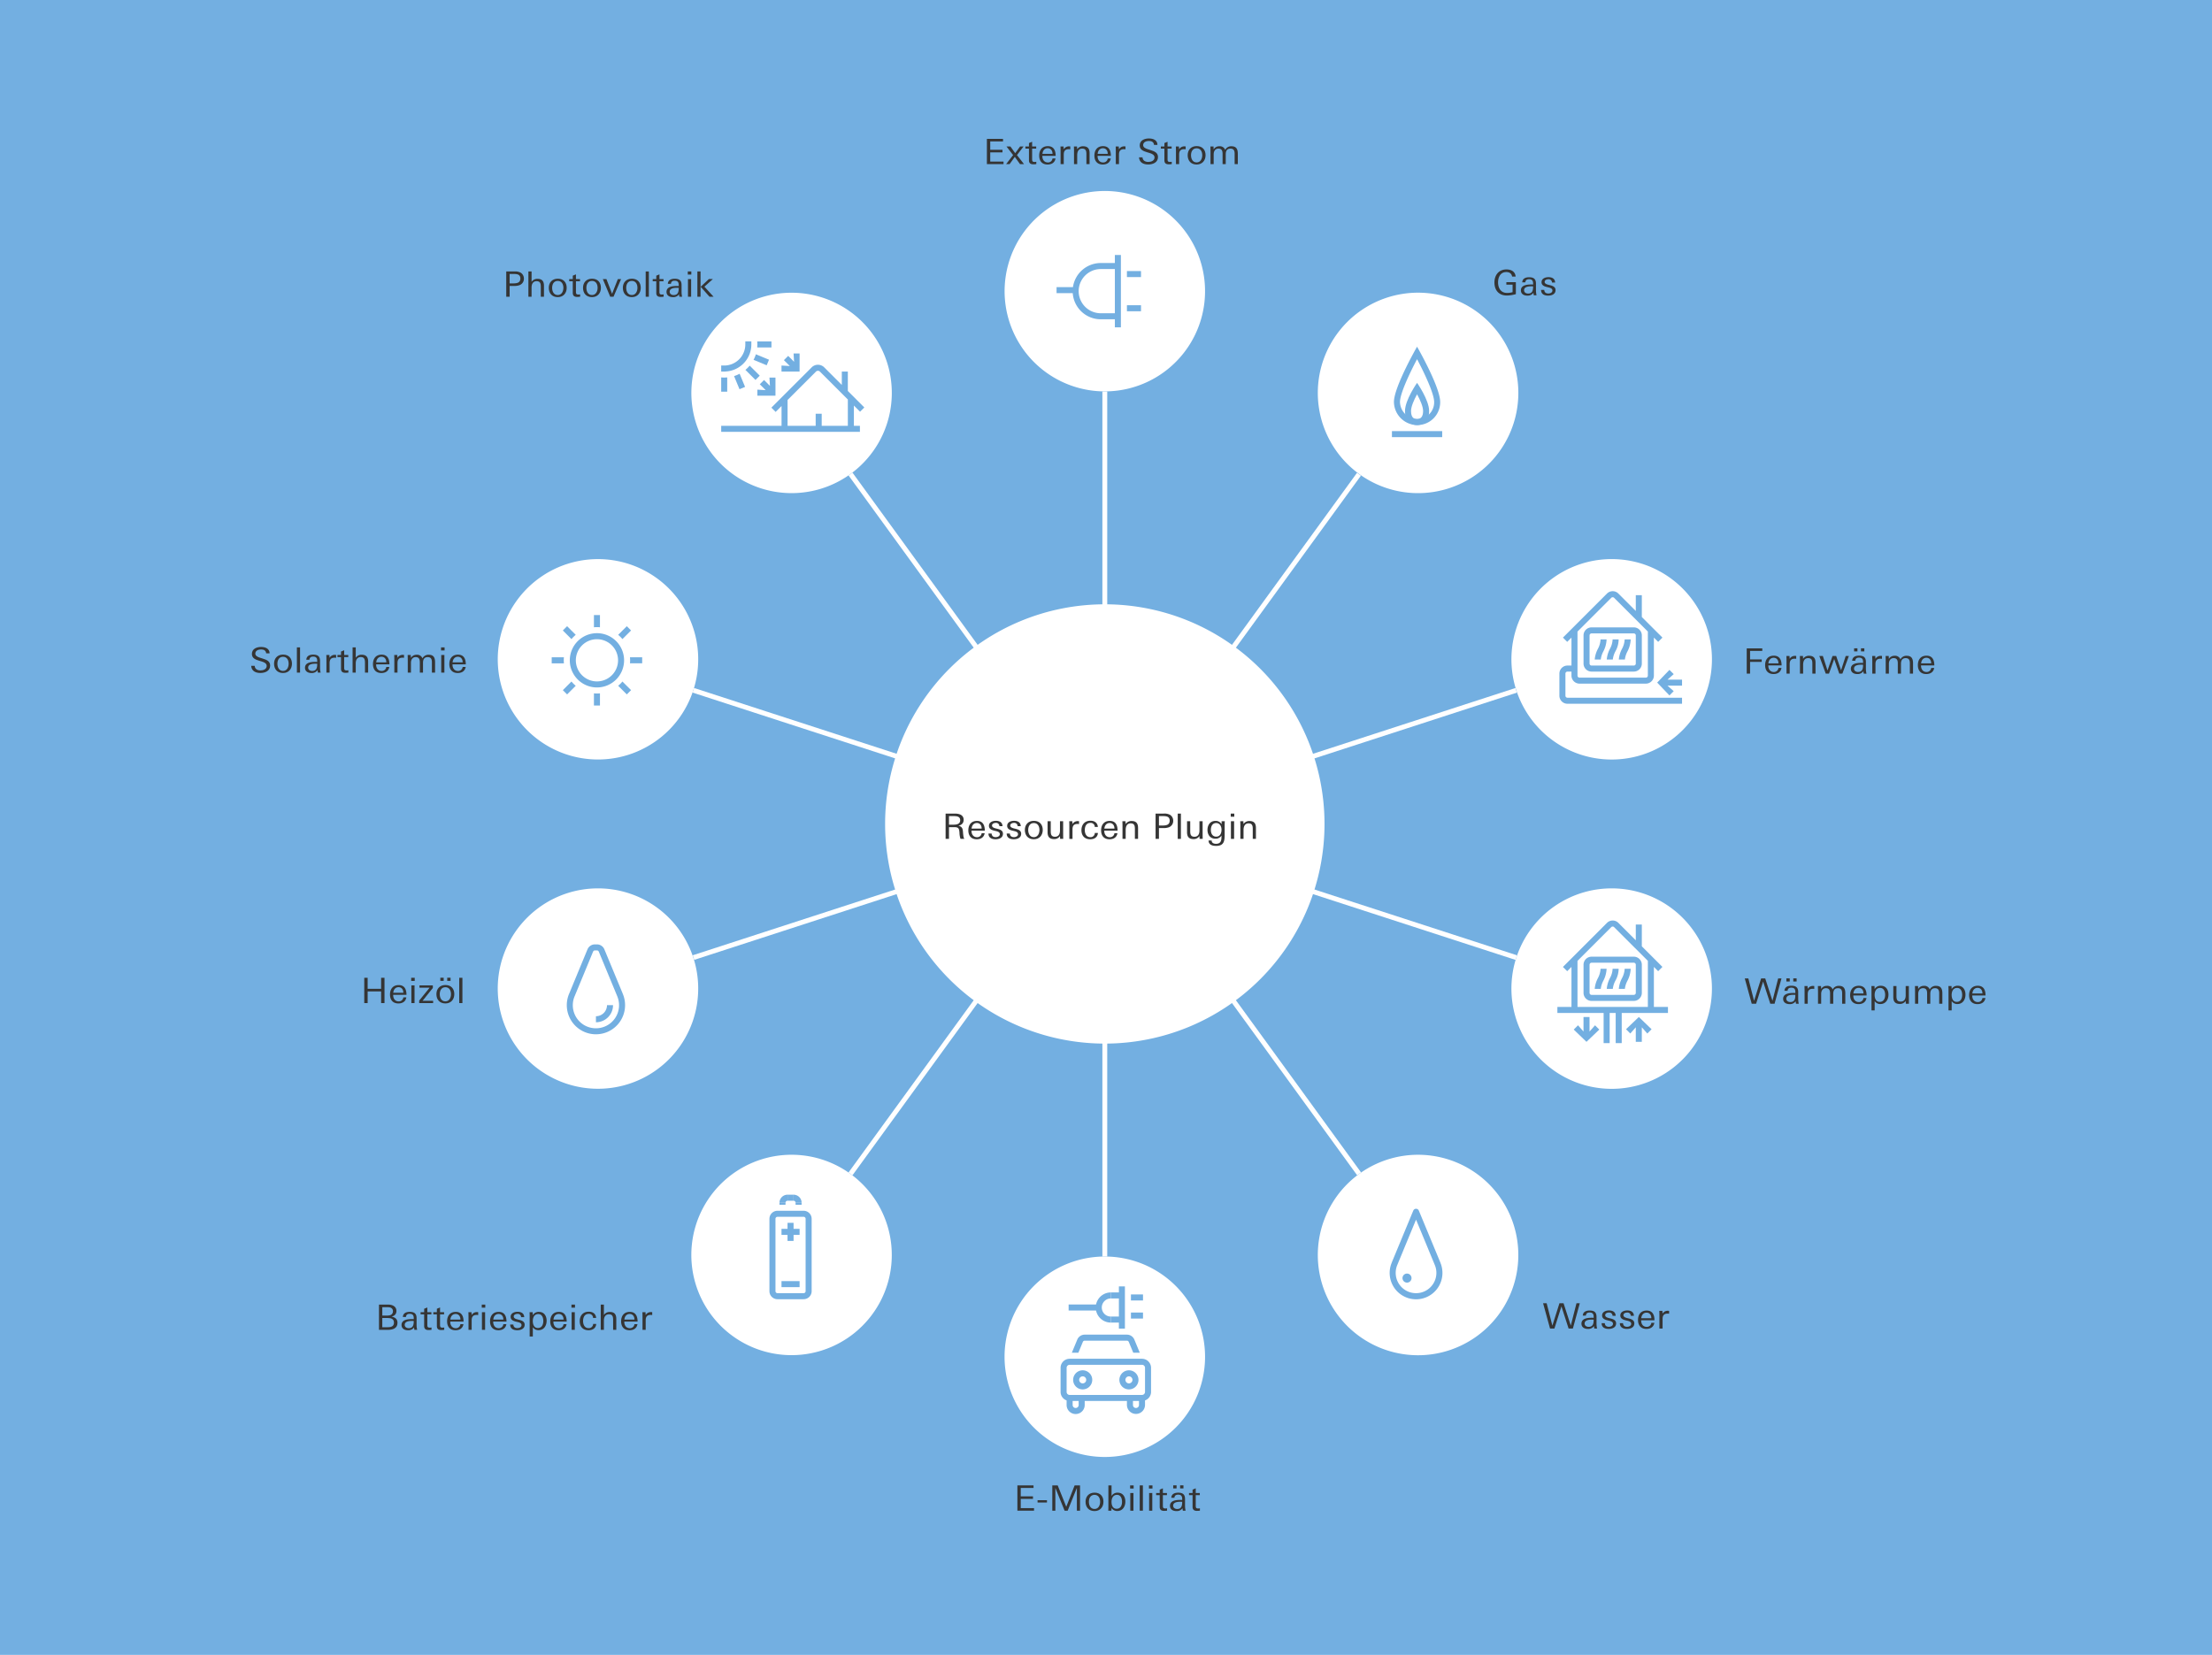 <?xml version="1.0" encoding="utf-8"?>
<!DOCTYPE svg PUBLIC "-//W3C//DTD SVG 1.1//EN" "http://www.w3.org/Graphics/SVG/1.1/DTD/svg11.dtd">
<svg id="Ebene_1" data-name="Ebene 1" xmlns="http://www.w3.org/2000/svg" xmlns:xlink="http://www.w3.org/1999/xlink" width="1518" height="1136" viewBox="0 0 1518 1136"><defs><style>.cls-1,.cls-5{fill:none;}.cls-2{fill:#73afe1;}.cls-3{clip-path:url(#clip-path);}.cls-4{fill:#fff;}.cls-5{stroke:#fff;stroke-width:3.324px;}.cls-6{clip-path:url(#clip-path-3);}.cls-7{clip-path:url(#clip-path-5);}.cls-8{clip-path:url(#clip-path-6);}.cls-9{clip-path:url(#clip-path-7);}.cls-10{clip-path:url(#clip-path-9);}.cls-11{clip-path:url(#clip-path-11);}.cls-12{clip-path:url(#clip-path-12);}.cls-13{clip-path:url(#clip-path-14);}.cls-14{clip-path:url(#clip-path-15);}.cls-15{clip-path:url(#clip-path-16);}.cls-16{fill:#353535;}</style><clipPath id="clip-path"><rect class="cls-1" width="1518" height="1136"/></clipPath><clipPath id="clip-path-3"><rect class="cls-1" x="1050.834" y="383.751" width="110.372" height="110.372"/></clipPath><clipPath id="clip-path-5"><rect class="cls-1" x="1050.833" y="609.808" width="110.372" height="110.372"/></clipPath><clipPath id="clip-path-6"><rect class="cls-1" x="917.971" y="806.301" width="110.373" height="110.372"/></clipPath><clipPath id="clip-path-7"><rect class="cls-1" x="702.997" y="876.149" width="110.372" height="110.372"/></clipPath><clipPath id="clip-path-9"><rect class="cls-1" x="488.021" y="806.298" width="110.373" height="110.373"/></clipPath><clipPath id="clip-path-11"><rect class="cls-1" x="355.161" y="623.431" width="110.372" height="110.372"/></clipPath><clipPath id="clip-path-12"><rect class="cls-1" x="917.973" y="214.526" width="110.372" height="110.372"/></clipPath><clipPath id="clip-path-14"><rect class="cls-1" x="355.163" y="397.394" width="110.372" height="110.373"/></clipPath><clipPath id="clip-path-15"><rect class="cls-1" x="488.024" y="210.904" width="110.372" height="110.372"/></clipPath><clipPath id="clip-path-16"><rect class="cls-1" x="702.997" y="144.677" width="110.372" height="110.372"/></clipPath></defs><title>Zeichenfläche 1</title><rect class="cls-2" width="1518" height="1136"/><g class="cls-3"><path class="cls-4" d="M917.487,901.913a68.8,68.8,0,1,1,96.125,15.225,68.762,68.762,0,0,1-96.125-15.225"/><path class="cls-4" d="M515.232,332.544a68.78,68.78,0,1,1,90.836-34.855,68.773,68.773,0,0,1-90.836,34.855"/><path class="cls-4" d="M1028.81,310.166a68.8,68.8,0,1,1-15.225-96.125,68.763,68.763,0,0,1,15.225,96.125"/><path class="cls-4" d="M611.612,868.677a68.78,68.78,0,1,1-61.219-75.62,68.773,68.773,0,0,1,61.219,75.62"/><path class="cls-4" d="M689.382,931.319a68.8,68.8,0,1,1,68.818,68.818,68.763,68.763,0,0,1-68.818-68.818"/><path class="cls-4" d="M698.618,234.251a68.78,68.78,0,1,1,93.975,25.194,68.773,68.773,0,0,1-93.975-25.194"/></g><line class="cls-5" x1="583.654" y1="325.379" x2="932.689" y2="805.784"/><line class="cls-5" x1="475.787" y1="473.842" x2="1040.575" y2="657.353"/><line class="cls-5" x1="475.891" y1="657.321" x2="1040.481" y2="473.875"/><line class="cls-5" x1="758.184" y1="268.737" x2="758.184" y2="862.533"/><g class="cls-3"><path class="cls-4" d="M1127.265,518.02a68.8,68.8,0,1,1,44.184-86.716,68.763,68.763,0,0,1-44.184,86.716"/></g><polygon class="cls-2" points="1145.669 477.372 1148.595 474.446 1144.317 470.664 1154.308 470.664 1154.308 466.531 1144.327 466.531 1148.601 462.757 1145.669 459.831 1137.25 468.566 1145.669 477.372"/><g class="cls-6"><path class="cls-2" d="M1126.715,423.543V408.584h-4.139V419.4l-11.964-11.964a5.518,5.518,0,0,0-7.8,0l-30.242,30.243,2.926,2.927,2.935-2.936v26.1a5.509,5.509,0,0,0,5.346,5.5v.018h45.874v-.018a5.509,5.509,0,0,0,5.346-5.5v-26.1l2.934,2.936,2.927-2.927Zm4.139,40.227a1.379,1.379,0,0,1-1.38,1.38h-45.528a1.379,1.379,0,0,1-1.38-1.38V433.535l23.168-23.167a1.377,1.377,0,0,1,1.951,0l23.169,23.167Z"/><path class="cls-2" d="M1075.667,478.947a1.379,1.379,0,0,1-1.38-1.38V462.391a1.379,1.379,0,0,1,1.38-1.38h5.519v-4.139h-5.519a5.519,5.519,0,0,0-5.519,5.519v15.176a5.519,5.519,0,0,0,5.519,5.519h78.64v-4.139Z"/><path class="cls-2" d="M1121.2,430.658h-28.973a5.518,5.518,0,0,0-5.518,5.519v19.315a5.518,5.518,0,0,0,5.518,5.519H1121.2a5.519,5.519,0,0,0,5.519-5.519V436.177a5.519,5.519,0,0,0-5.519-5.519m0,26.214h-28.973a1.379,1.379,0,0,1-1.38-1.38V436.177a1.379,1.379,0,0,1,1.38-1.38H1121.2a1.379,1.379,0,0,1,1.38,1.38v19.315a1.379,1.379,0,0,1-1.38,1.38"/><path class="cls-2" d="M1098.539,452.733a15.552,15.552,0,0,1,1.744-5.521,19.322,19.322,0,0,0,2.245-8.276h-4.134a15.21,15.21,0,0,1-1.842,6.486,19.434,19.434,0,0,0-2.171,7.311Z"/><path class="cls-2" d="M1115.079,452.733a15.611,15.611,0,0,1,1.747-5.52,19.3,19.3,0,0,0,2.248-8.277h-4.136a15.111,15.111,0,0,1-1.842,6.485,19.42,19.42,0,0,0-2.173,7.312Z"/><path class="cls-2" d="M1106.8,452.733a15.545,15.545,0,0,1,1.751-5.56,16.976,16.976,0,0,0,2.257-8.237h-4.146a14.438,14.438,0,0,1-1.843,6.452,19.638,19.638,0,0,0-2.172,7.345Z"/></g><g class="cls-3"><path class="cls-4" d="M1084.743,744.047a68.8,68.8,0,1,1,86.716-44.184,68.762,68.762,0,0,1-86.716,44.184"/></g><polygon class="cls-2" points="1115.867 706.523 1118.792 709.45 1122.574 705.172 1122.574 715.163 1126.708 715.163 1126.708 705.182 1130.482 709.456 1133.407 706.523 1124.672 698.105 1115.867 706.523"/><polygon class="cls-2" points="1097.532 706.744 1094.606 703.818 1090.824 708.096 1090.824 698.105 1086.691 698.105 1086.691 708.086 1082.917 703.812 1079.988 706.744 1088.724 715.163 1097.532 706.744"/><polygon class="cls-2" points="1144.649 691.207 1068.768 691.207 1068.768 695.346 1100.5 695.346 1100.5 716.041 1104.639 716.041 1104.639 695.346 1108.778 695.346 1108.778 716.041 1112.917 716.041 1112.917 695.346 1144.649 695.346 1144.649 691.207"/><g class="cls-7"><path class="cls-2" d="M1134.992,692.587V663.731l2.935,2.936,2.926-2.926-14.139-14.14v-14.96h-4.139v10.821L1110.611,633.5a5.518,5.518,0,0,0-7.8,0l-30.242,30.243,2.927,2.926,2.934-2.936v28.856h4.139V659.592l23.169-23.167a1.379,1.379,0,0,1,1.951,0l23.168,23.167v32.995"/><path class="cls-2" d="M1121.2,656.715h-28.973a5.518,5.518,0,0,0-5.518,5.519v19.315a5.518,5.518,0,0,0,5.518,5.519H1121.2a5.519,5.519,0,0,0,5.519-5.519V662.234a5.519,5.519,0,0,0-5.519-5.519m0,26.214h-28.973a1.379,1.379,0,0,1-1.38-1.38V662.234a1.379,1.379,0,0,1,1.38-1.38H1121.2a1.379,1.379,0,0,1,1.38,1.38v19.315a1.379,1.379,0,0,1-1.38,1.38"/><path class="cls-2" d="M1098.539,678.79a15.552,15.552,0,0,1,1.744-5.521,19.336,19.336,0,0,0,2.246-8.276h-4.135a15.21,15.21,0,0,1-1.842,6.486,19.434,19.434,0,0,0-2.171,7.311Z"/><path class="cls-2" d="M1115.078,678.79a15.611,15.611,0,0,1,1.747-5.52,19.3,19.3,0,0,0,2.248-8.277h-4.136a15.111,15.111,0,0,1-1.842,6.485,19.42,19.42,0,0,0-2.173,7.312Z"/><path class="cls-2" d="M1106.8,678.79a15.544,15.544,0,0,1,1.751-5.56,16.977,16.977,0,0,0,2.257-8.237h-4.146a14.438,14.438,0,0,1-1.843,6.452,19.638,19.638,0,0,0-2.172,7.345Z"/></g><g class="cls-8"><path class="cls-2" d="M965.57,874.242a3.1,3.1,0,1,0,3.1,3.11,3.109,3.109,0,0,0-3.1-3.11"/><path class="cls-2" d="M988.534,866.925l.026-.014L973.718,831.1l-.015,0a2.046,2.046,0,0,0-3.85,0l-.015,0-14.794,35.7.025.011a17.909,17.909,0,0,0-1.4,6.915,18.108,18.108,0,1,0,34.864-6.8m-16.756,20.768a13.938,13.938,0,0,1-13.021-18.99h0l.046-.115c.068-.167.131-.337.2-.5l4.294-10.361a.159.159,0,0,1-.025.017l8.5-20.523,8.5,20.523a.159.159,0,0,1-.025-.017l4.3,10.381c.065.145.126.3.185.45l.017.045a13.939,13.939,0,0,1-12.983,19.089"/></g><g class="cls-9"><path class="cls-2" d="M743.007,940.649a6.553,6.553,0,1,0,6.553,6.555,6.552,6.552,0,0,0-6.553-6.555m0,8.968a2.414,2.414,0,1,1,2.414-2.413,2.416,2.416,0,0,1-2.414,2.413"/><path class="cls-2" d="M774.734,940.649a6.553,6.553,0,1,0,6.559,6.555,6.549,6.549,0,0,0-6.559-6.555m0,8.968a2.415,2.415,0,1,1,2.42-2.413,2.413,2.413,0,0,1-2.42,2.413"/><path class="cls-2" d="M783.91,932.737l-.005-.023H733.843l-.01.023a6.2,6.2,0,0,0-6,6.186v16.561h0a6.205,6.205,0,0,0,4.137,5.823v3.14a6.208,6.208,0,0,0,12.417,0v-2.76H773.36v2.76a6.209,6.209,0,0,0,12.417,0V961.3a6.189,6.189,0,0,0,4.139-5.823V938.923h0a6.2,6.2,0,0,0-6-6.186M740.248,963.72v.727a2.069,2.069,0,0,1-4.139,0v-2.76h4.139Zm41.39.727a2.069,2.069,0,0,1-4.139,0v-2.76h4.139v2.76Zm4.139-9.658v.69h-.005a2.074,2.074,0,0,1-2.076,2.067v0H734.04v0a2.073,2.073,0,0,1-2.067-2.075h0V938.923h.006a2.073,2.073,0,0,1,2.075-2.067v0h49.657v.006a2.072,2.072,0,0,1,2.066,2.075h0v15.855Z"/><path class="cls-2" d="M743.112,921.148a1.389,1.389,0,0,1,1.275-.85H773.36a1.383,1.383,0,0,1,1.273.853h0l3.076,7.425h4.477l-3.732-9.015,0,0a5.514,5.514,0,0,0-5.093-3.4H744.387a5.521,5.521,0,0,0-5.1,3.4v0l-3.734,9.015h4.481Z"/></g><rect class="cls-2" x="776.119" y="888.565" width="8.278" height="4.139"/><rect class="cls-2" x="733.35" y="895.464" width="22.074" height="4.139"/><rect class="cls-2" x="762.323" y="887.186" width="8.278" height="4.139"/><rect class="cls-2" x="767.841" y="883.047" width="4.139" height="28.973"/><rect class="cls-2" x="776.119" y="900.982" width="8.278" height="4.139"/><rect class="cls-2" x="762.323" y="903.742" width="8.278" height="4.139"/><g class="cls-9"><path class="cls-2" d="M762.323,887.186h0a10.348,10.348,0,0,0,0,20.7v-4.139a6.208,6.208,0,0,1,0-12.417"/></g><rect class="cls-2" x="540.449" y="820.095" width="4.139" height="4.139"/><rect class="cls-2" x="534.93" y="825.613" width="4.139" height="1.38"/><rect class="cls-2" x="545.967" y="825.613" width="4.139" height="1.38"/><rect class="cls-2" x="536.31" y="879.42" width="12.417" height="4.139"/><g class="cls-10"><path class="cls-2" d="M551.486,831.132H533.551a5.519,5.519,0,0,0-5.519,5.518v49.668a5.519,5.519,0,0,0,5.519,5.519h17.935A5.519,5.519,0,0,0,557,886.318V836.65a5.519,5.519,0,0,0-5.519-5.518m1.38,55.186a1.379,1.379,0,0,1-1.38,1.38H533.551a1.379,1.379,0,0,1-1.38-1.38V836.65a1.378,1.378,0,0,1,1.38-1.379h17.935a1.378,1.378,0,0,1,1.38,1.379Z"/><rect class="cls-2" x="536.31" y="843.549" width="12.417" height="4.139"/><rect class="cls-2" x="540.449" y="839.41" width="4.139" height="12.417"/><path class="cls-2" d="M539.069,825.613a1.379,1.379,0,0,1,1.38-1.38v-4.139a5.519,5.519,0,0,0-5.519,5.519Z"/><path class="cls-2" d="M544.588,824.234a1.379,1.379,0,0,1,1.38,1.38h4.139a5.519,5.519,0,0,0-5.519-5.519Z"/></g><g class="cls-3"><path class="cls-4" d="M461.46,724.641a68.78,68.78,0,1,1-5.079-97.161,68.773,68.773,0,0,1,5.079,97.161"/></g><g class="cls-11"><path class="cls-2" d="M427.754,683.122l-.56-1.44-12.442-30.014h0a5.519,5.519,0,0,0-5.094-3.4h-1.38a5.521,5.521,0,0,0-5.1,3.4h0l-5.306,12.808-7.093,17.188a20,20,0,1,0,36.971,1.458m-18.787,22.744a15.841,15.841,0,0,1-14.5-22.283L407,653.254a1.392,1.392,0,0,1,1.275-.85h1.38a1.382,1.382,0,0,1,1.271.85L423.7,684.118l-.011,0a15.84,15.84,0,0,1-14.724,21.745"/><path class="cls-2" d="M416.555,690a7.6,7.6,0,0,1-7.588,7.588v4.139A11.728,11.728,0,0,0,420.694,690Z"/></g><rect class="cls-2" x="955.223" y="295.936" width="34.491" height="4.139"/><g class="cls-12"><path class="cls-2" d="M972.469,246.557c5.508,10.391,11.727,23.89,11.727,29.364a11.477,11.477,0,0,1-11.472,11.727,12.016,12.016,0,0,1-11.982-11.727c0-5.474,6.219-18.973,11.727-29.364m0-8.577S956.6,265.573,956.6,275.921a16.085,16.085,0,0,0,16.121,15.866,15.65,15.65,0,0,0,15.611-15.866c0-10.348-15.866-37.941-15.866-37.941"/><path class="cls-2" d="M972.472,270.66c2.171,3.943,4.136,8.486,4.136,11.469,0,3.662-1.394,5.519-4.139,5.519-1.777,0-4.139-.573-4.139-5.519,0-2.972,1.967-7.52,4.142-11.469m0-7.846s-8.278,11.727-8.278,19.315,4.569,9.658,8.278,9.658c3.508,0,8.278-2.07,8.278-9.658s-8.278-19.315-8.278-19.315"/></g><g class="cls-3"><path class="cls-4" d="M424.646,519.857a68.78,68.78,0,1,1,53-81.59,68.773,68.773,0,0,1-53,81.59"/></g><g class="cls-13"><path class="cls-2" d="M409.659,438.782a14.486,14.486,0,1,1-14.486,14.486,14.5,14.5,0,0,1,14.486-14.486m0-4.139a18.626,18.626,0,1,0,18.625,18.625,18.625,18.625,0,0,0-18.625-18.625"/><path class="cls-2" d="M395.1,435.778l-5.923-5.923-2.928,2.926,5.923,5.925a22.947,22.947,0,0,1,2.928-2.928"/><path class="cls-2" d="M409.66,430.5a13.792,13.792,0,0,1,2.069.105v-8.382h-4.138v8.382a13.792,13.792,0,0,1,2.069-.105"/><path class="cls-2" d="M427.149,438.705l5.923-5.923-2.926-2.928-5.923,5.923a23.062,23.062,0,0,1,2.926,2.928"/><path class="cls-2" d="M386.895,453.27a13.8,13.8,0,0,1,.1-2.069h-8.383v4.139H387a13.8,13.8,0,0,1-.1-2.07"/><path class="cls-2" d="M432.319,451.2a20.451,20.451,0,0,1,0,4.139H440.7V451.2Z"/><path class="cls-2" d="M424.223,470.759l5.923,5.923,2.927-2.926-5.924-5.925a23.058,23.058,0,0,1-2.926,2.928"/><path class="cls-2" d="M409.66,476.033a13.8,13.8,0,0,1-2.069-.1v8.384h4.138v-8.384a13.8,13.8,0,0,1-2.069.1"/><path class="cls-2" d="M392.169,467.832l-5.923,5.924,2.926,2.926,5.923-5.922a23.056,23.056,0,0,1-2.926-2.928"/></g><polygon class="cls-2" points="532.173 259.191 528.034 259.191 528.384 264.899 524.337 260.854 521.41 263.783 525.453 267.817 519.756 267.469 519.756 271.608 532.173 271.608 532.173 259.191"/><polygon class="cls-2" points="548.729 242.635 544.59 242.635 544.94 248.343 540.893 244.297 537.966 247.226 542.009 251.261 536.312 250.913 536.312 255.052 548.712 255.052 548.729 242.635"/><g class="cls-14"><path class="cls-2" d="M590.22,282.621l2.926-2.927-11.311-11.309V255.052H577.7v9.2L565.644,252.2l.007-.007a6.1,6.1,0,0,0-8.667,0l.01.009-27.635,27.629,2.921,2.927,4.059-4.056v13.6H494.922v4.139h95.2V292.3h-4.139V278.379Zm-8.38,9.682H563.9v-8.277h-4.138V292.3H540.478V274.561l19.471-19.469a1.933,1.933,0,0,1,2.743,0l19.148,19.149Z"/><path class="cls-2" d="M497.681,255.052v-.033a18.605,18.605,0,0,0,17.936-18.57v-2.092h-4.139v2.083h0l0,.009a14.5,14.5,0,0,1-14.39,14.464h-2.171v4.139Z"/><path class="cls-2" d="M499.061,259.087c-.682.061-1.369.105-2.067.105s-1.388-.044-2.072-.105v9.762h4.139Z"/><path class="cls-2" d="M503.758,258.165l3.729,9.006,3.825-1.583-3.738-9.022a22.5,22.5,0,0,1-3.816,1.6"/><path class="cls-2" d="M514.477,250.984a23.111,23.111,0,0,1-2.926,2.926l6.9,6.9,2.926-2.926Z"/><path class="cls-2" d="M527.737,246.921l-9.005-3.731a22.641,22.641,0,0,1-1.6,3.817l9.021,3.737Z"/><path class="cls-2" d="M529.413,238.5v-4.139h-9.762c.062.686.1,1.376.1,2.076s-.042,1.383-.1,2.063Z"/></g><rect class="cls-2" x="773.36" y="186.066" width="9.658" height="4.139"/><g class="cls-15"><path class="cls-2" d="M765.081,175.029v5.519h-9.658a19.3,19.3,0,0,0-19.1,16.555H725.071v4.139h11.106a19.3,19.3,0,0,0,19.246,17.936h9.658V224.7h4.139V175.029Zm0,40.01h-9.658a15.176,15.176,0,1,1,0-30.352h9.658Z"/><rect class="cls-2" x="773.36" y="209.521" width="9.658" height="4.139"/></g><line class="cls-5" x1="583.646" y1="805.829" x2="932.604" y2="325.53"/><g class="cls-3"><path class="cls-4" d="M607.412,565.6A150.771,150.771,0,1,1,758.185,716.37,150.771,150.771,0,0,1,607.412,565.6"/></g><path class="cls-16" d="M677.257,112.669V95.316h11.074v1.752h-8.775v5.761h8.4v1.752h-8.4v6.337h9.122v1.752Z"/><path class="cls-16" d="M700,112.669l-3.584-4.993-3.584,4.993h-2.4l4.82-6.216-4.548-5.9h2.719l3.263,4.608,3.337-4.608h2.4l-4.523,5.9,4.845,6.216Z"/><path class="cls-16" d="M709.17,112.79c-2,0-3.041-.792-3.041-2.808v-7.969h-2.447v-1.464h2.447V98.2l2.175-.888v3.24H711.1v1.464H708.3v7.128c0,1.464.2,2.016,1.706,2.016a6.573,6.573,0,0,0,1.162-.12v1.608A14.359,14.359,0,0,1,709.17,112.79Z"/><path class="cls-16" d="M715.325,107v.24c0,2.232,1.236,4.272,3.757,4.272a3.055,3.055,0,0,0,3.213-2.76h2.077c-.495,2.856-2.62,4.176-5.463,4.176-3.881,0-5.76-2.521-5.76-6.121,0-3.625,1.879-6.48,5.933-6.48,4.178,0,5.364,3.144,5.364,6.672Zm3.683-5.232c-2.3,0-3.436,1.824-3.634,3.84H722.3C722.321,103.621,721.283,101.772,719.008,101.772Z"/><path class="cls-16" d="M733.42,102.42c-2.57,0-3.411,1.417-3.411,3.72v6.529h-2.175V104.1c0-1.176-.024-2.376-.074-3.552h2.126l.1,1.944a4.093,4.093,0,0,1,3.807-2.016,6.267,6.267,0,0,1,.692.048v1.992A7.617,7.617,0,0,0,733.42,102.42Z"/><path class="cls-16" d="M745.557,112.669v-6.721c0-2.112-.247-3.936-2.892-3.936-2.694,0-3.436,2.376-3.436,4.608v6.048h-2.175v-9c0-1.032-.049-2.424-.074-3.12h2.151l.074,1.944a4.674,4.674,0,0,1,4.079-2.088c3.263,0,4.449,1.752,4.449,4.729v7.537Z"/><path class="cls-16" d="M753.22,107v.24c0,2.232,1.236,4.272,3.757,4.272a3.056,3.056,0,0,0,3.214-2.76h2.076c-.494,2.856-2.62,4.176-5.463,4.176-3.881,0-5.76-2.521-5.76-6.121,0-3.625,1.879-6.48,5.933-6.48,4.178,0,5.364,3.144,5.364,6.672Zm3.683-5.232c-2.3,0-3.436,1.824-3.634,3.84h6.922C760.216,103.621,759.178,101.772,756.9,101.772Z"/><path class="cls-16" d="M771.315,102.42c-2.57,0-3.411,1.417-3.411,3.72v6.529h-2.175V104.1c0-1.176-.025-2.376-.074-3.552h2.126l.1,1.944a4.092,4.092,0,0,1,3.807-2.016,6.285,6.285,0,0,1,.692.048v1.992A7.618,7.618,0,0,0,771.315,102.42Z"/><path class="cls-16" d="M787.977,112.91c-3.337,0-6.081-1.344-6.328-4.9h2.4c.124,2.208,1.9,3.144,4,3.144,1.978,0,4.252-.864,4.252-3.072,0-1.776-1.682-2.544-3.535-3.1l-1.533-.456c-2.546-.768-5.092-1.7-5.092-4.7,0-3.432,3.188-4.776,6.279-4.776,2.941,0,5.833,1.056,5.883,4.393h-2.349c-.2-2.016-1.681-2.688-3.56-2.688-1.854,0-3.905.816-3.905,2.88,0,1.536,1.705,2.3,3.04,2.736l2.027.648c2.546.816,5.117,1.68,5.117,4.8C794.676,111.469,791.239,112.91,787.977,112.91Z"/><path class="cls-16" d="M802.116,112.79c-2,0-3.04-.792-3.04-2.808v-7.969h-2.447v-1.464h2.447V98.2l2.175-.888v3.24h2.793v1.464h-2.793v7.128c0,1.464.2,2.016,1.706,2.016a6.558,6.558,0,0,0,1.161-.12v1.608A14.346,14.346,0,0,1,802.116,112.79Z"/><path class="cls-16" d="M812.6,102.42c-2.57,0-3.411,1.417-3.411,3.72v6.529h-2.175V104.1c0-1.176-.025-2.376-.074-3.552h2.126l.1,1.944a4.092,4.092,0,0,1,3.807-2.016,6.285,6.285,0,0,1,.692.048v1.992A7.618,7.618,0,0,0,812.6,102.42Z"/><path class="cls-16" d="M821.2,112.934c-3.979,0-6.155-2.712-6.155-6.385,0-3.648,2.3-6.265,6.18-6.265,3.955,0,6.105,2.568,6.105,6.265C827.329,110.125,825.08,112.934,821.2,112.934Zm0-11.137c-2.793,0-3.856,2.376-3.856,4.752,0,2.352,1.038,4.944,3.856,4.944,2.769,0,3.856-2.64,3.856-4.944C825.056,104.173,823.992,101.8,821.2,101.8Z"/><path class="cls-16" d="M847.278,112.669v-7.153c0-1.968-.544-3.5-2.867-3.5-2.472,0-3.238,1.752-3.238,3.936v6.721H839v-7.033c0-1.968-.444-3.624-2.843-3.624-2.3,0-3.263,1.92-3.263,3.936v6.721h-2.175V104.7c0-1.368-.025-2.76-.074-4.152h2.15l.074,2.016a4.374,4.374,0,0,1,3.955-2.16,3.826,3.826,0,0,1,3.979,2.5,4.5,4.5,0,0,1,4.326-2.5c3.485,0,4.325,2.208,4.325,5.161v7.1Z"/><path class="cls-16" d="M261.541,688.549v-8.017H252.3v8.017h-2.324V671.2H252.3v7.561h9.245V671.2h2.324v17.354Z"/><path class="cls-16" d="M269.822,682.885v.239c0,2.232,1.236,4.272,3.757,4.272a3.055,3.055,0,0,0,3.213-2.76h2.077c-.495,2.856-2.62,4.176-5.463,4.176-3.881,0-5.76-2.52-5.76-6.12,0-3.624,1.879-6.48,5.933-6.48,4.178,0,5.364,3.145,5.364,6.673Zm3.683-5.232c-2.3,0-3.436,1.823-3.634,3.84h6.921C276.817,679.5,275.779,677.652,273.5,677.652Z"/><path class="cls-16" d="M282.182,673.331V671.2H284.6v2.136Zm.124,15.218V676.428h2.175v12.121Z"/><path class="cls-16" d="M287.669,688.549v-1.7l7.144-8.833h-6.946v-1.584h9.171v1.752l-7.021,8.785h7.218v1.584Z"/><path class="cls-16" d="M305.641,688.813c-3.98,0-6.155-2.712-6.155-6.384,0-3.648,2.3-6.265,6.18-6.265,3.955,0,6.106,2.568,6.106,6.265C311.771,686,309.522,688.813,305.641,688.813Zm0-11.137c-2.793,0-3.856,2.376-3.856,4.753,0,2.352,1.039,4.944,3.856,4.944,2.769,0,3.856-2.641,3.856-4.944C309.5,680.052,308.434,677.676,305.641,677.676Zm-3.461-4.393v-2.112h2.3v2.112Zm4.722,0v-2.112h2.3v2.112Z"/><path class="cls-16" d="M315.158,688.549V671.2h2.175v17.354Z"/><path class="cls-16" d="M178.7,461.966c-3.337,0-6.081-1.344-6.328-4.9h2.4c.124,2.208,1.9,3.144,4,3.144,1.978,0,4.251-.864,4.251-3.072,0-1.776-1.681-2.544-3.535-3.1l-1.533-.456c-2.546-.768-5.092-1.7-5.092-4.7,0-3.432,3.189-4.776,6.279-4.776,2.941,0,5.833,1.056,5.883,4.393h-2.349c-.2-2.016-1.681-2.688-3.56-2.688-1.854,0-3.905.816-3.905,2.88,0,1.536,1.706,2.3,3.04,2.736l2.027.648c2.546.816,5.117,1.68,5.117,4.8C185.4,460.525,181.967,461.966,178.7,461.966Z"/><path class="cls-16" d="M194.228,461.99c-3.98,0-6.155-2.712-6.155-6.385,0-3.648,2.3-6.265,6.18-6.265,3.955,0,6.106,2.568,6.106,6.265C200.358,459.181,198.109,461.99,194.228,461.99Zm0-11.137c-2.793,0-3.856,2.376-3.856,4.752,0,2.352,1.039,4.944,3.856,4.944,2.769,0,3.856-2.64,3.856-4.944C198.084,453.229,197.021,450.853,194.228,450.853Z"/><path class="cls-16" d="M203.745,461.726V444.372h2.175v17.354Z"/><path class="cls-16" d="M218.132,461.726a13.39,13.39,0,0,1-.222-1.7,4.7,4.7,0,0,1-4.227,1.968c-2.324,0-4.375-1.128-4.375-3.6,0-3.624,4.1-4.056,7.144-4.056.445,0,.89.024,1.236.048v-.72c0-1.873-.692-2.929-2.744-2.929-1.533,0-2.447.552-2.6,2.136h-2.126c.124-2.64,2.324-3.5,4.672-3.5,3.189,0,4.746,1.176,4.746,4.344v4.464a14.286,14.286,0,0,0,.4,3.552Zm-1.557-6.121c-1.928,0-5.092.216-5.092,2.688,0,1.488,1.31,2.28,2.744,2.28,3.139,0,3.46-2.472,3.46-4.92A10.1,10.1,0,0,0,216.575,455.6Z"/><path class="cls-16" d="M229.6,451.477c-2.57,0-3.411,1.416-3.411,3.721v6.528h-2.175v-8.569c0-1.176-.024-2.376-.074-3.552h2.126l.1,1.944a4.093,4.093,0,0,1,3.807-2.016,6.267,6.267,0,0,1,.692.048v1.992A7.617,7.617,0,0,0,229.6,451.477Z"/><path class="cls-16" d="M237.067,461.846c-2,0-3.041-.792-3.041-2.809v-7.968h-2.447V449.6h2.447v-2.352l2.175-.888v3.24H239v1.464H236.2V458.2c0,1.464.2,2.016,1.706,2.016a6.573,6.573,0,0,0,1.162-.12V461.7A14.359,14.359,0,0,1,237.067,461.846Z"/><path class="cls-16" d="M250.465,461.726V455c0-2.112-.247-3.96-2.892-3.96-2.521,0-3.436,2.064-3.436,4.272v6.409h-2.175V444.372h2.175V451.5a4.654,4.654,0,0,1,4.029-2.064c3.288,0,4.474,1.752,4.474,4.752v7.537Z"/><path class="cls-16" d="M258.128,456.061v.24c0,2.232,1.236,4.272,3.757,4.272a3.055,3.055,0,0,0,3.213-2.76h2.077c-.495,2.856-2.62,4.176-5.463,4.176-3.881,0-5.76-2.521-5.76-6.121,0-3.625,1.879-6.48,5.933-6.48,4.178,0,5.364,3.144,5.364,6.672Zm3.683-5.232c-2.3,0-3.436,1.824-3.634,3.84H265.1C265.124,452.677,264.085,450.829,261.811,450.829Z"/><path class="cls-16" d="M276.2,451.477c-2.57,0-3.411,1.416-3.411,3.721v6.528h-2.175v-8.569c0-1.176-.024-2.376-.074-3.552h2.126l.1,1.944a4.093,4.093,0,0,1,3.807-2.016,6.267,6.267,0,0,1,.692.048v1.992A7.617,7.617,0,0,0,276.2,451.477Z"/><path class="cls-16" d="M296.394,461.726v-7.153c0-1.968-.544-3.5-2.868-3.5-2.472,0-3.238,1.752-3.238,3.936v6.721h-2.175v-7.033c0-1.968-.445-3.624-2.843-3.624-2.3,0-3.263,1.92-3.263,3.936v6.721h-2.175v-7.969c0-1.368-.024-2.76-.074-4.152h2.151l.074,2.016a4.374,4.374,0,0,1,3.955-2.16,3.827,3.827,0,0,1,3.979,2.5,4.5,4.5,0,0,1,4.326-2.5c3.485,0,4.326,2.208,4.326,5.161v7.1Z"/><path class="cls-16" d="M302.673,446.508v-2.136H305.1v2.136Zm.124,15.217V449.6h2.175v12.121Z"/><path class="cls-16" d="M310.534,456.061v.24c0,2.232,1.236,4.272,3.757,4.272a3.055,3.055,0,0,0,3.213-2.76h2.077c-.495,2.856-2.62,4.176-5.463,4.176-3.881,0-5.76-2.521-5.76-6.121,0-3.625,1.879-6.48,5.933-6.48,4.178,0,5.364,3.144,5.364,6.672Zm3.683-5.232c-2.3,0-3.436,1.824-3.634,3.84H317.5C317.53,452.677,316.492,450.829,314.217,450.829Z"/><path class="cls-16" d="M698.195,1037v-17.354h11.074v1.752h-8.775v5.761h8.4v1.752h-8.4v6.337h9.122V1037Z"/><path class="cls-16" d="M712.038,1031.389V1029.8h6.452v1.584Z"/><path class="cls-16" d="M739.007,1037V1021.38L732.7,1037h-2.126l-6.328-15.649V1037h-2.1v-17.354h3.708l5.883,14.665,5.735-14.665h3.708V1037Z"/><path class="cls-16" d="M751.12,1037.269c-3.98,0-6.155-2.712-6.155-6.384,0-3.648,2.3-6.265,6.18-6.265,3.955,0,6.106,2.568,6.106,6.265C757.25,1034.461,755,1037.269,751.12,1037.269Zm0-11.137c-2.793,0-3.856,2.376-3.856,4.753,0,2.352,1.039,4.944,3.856,4.944,2.769,0,3.856-2.641,3.856-4.944C754.976,1028.508,753.913,1026.132,751.12,1026.132Z"/><path class="cls-16" d="M766.717,1037.221a4.444,4.444,0,0,1-3.905-2.064l-.123,1.849h-2.126c.074-1.176.074-2.353.074-3.528v-13.825h2.175v7.272a4.626,4.626,0,0,1,4.2-2.28c3.684,0,5.266,2.929,5.266,6.121C772.279,1034.053,770.5,1037.221,766.717,1037.221Zm-.173-11.089c-2.769,0-3.757,2.5-3.757,4.824,0,2.185.791,4.729,3.485,4.729,2.817,0,3.732-2.424,3.732-4.776C770,1028.748,769.214,1026.132,766.544,1026.132Z"/><path class="cls-16" d="M775.542,1021.787v-2.136h2.423v2.136Zm.124,15.218v-12.121h2.175V1037Z"/><path class="cls-16" d="M782.143,1037v-17.354h2.175V1037Z"/><path class="cls-16" d="M788.471,1021.787v-2.136h2.423v2.136Zm.124,15.218v-12.121h2.175V1037Z"/><path class="cls-16" d="M798.9,1037.125c-2,0-3.04-.792-3.04-2.809v-7.969h-2.447v-1.464h2.447v-2.353l2.175-.888v3.24h2.793v1.464h-2.793v7.129c0,1.464.2,2.017,1.706,2.017a6.651,6.651,0,0,0,1.161-.12v1.607A14.19,14.19,0,0,1,798.9,1037.125Z"/><path class="cls-16" d="M811.732,1037a13.218,13.218,0,0,1-.223-1.7,4.7,4.7,0,0,1-4.228,1.968c-2.323,0-4.375-1.128-4.375-3.6,0-3.625,4.1-4.057,7.144-4.057.445,0,.891.024,1.236.048v-.72c0-1.872-.692-2.929-2.744-2.929-1.532,0-2.447.553-2.6,2.137h-2.125c.123-2.641,2.323-3.5,4.672-3.5,3.188,0,4.746,1.177,4.746,4.345v4.464a14.281,14.281,0,0,0,.4,3.553Zm-1.558-6.12c-1.928,0-5.092.216-5.092,2.688,0,1.488,1.31,2.28,2.743,2.28,3.14,0,3.461-2.472,3.461-4.92A10.108,10.108,0,0,0,810.175,1030.885Zm-5.043-9.146v-2.112h2.3v2.112Zm4.722,0v-2.112h2.3v2.112Z"/><path class="cls-16" d="M821.447,1037.125c-2,0-3.04-.792-3.04-2.809v-7.969H815.96v-1.464h2.447v-2.353l2.175-.888v3.24h2.793v1.464h-2.793v7.129c0,1.464.2,2.017,1.706,2.017a6.651,6.651,0,0,0,1.161-.12v1.607A14.19,14.19,0,0,1,821.447,1037.125Z"/><path class="cls-16" d="M659.162,575.846a13.966,13.966,0,0,1-.717-4.272c-.247-2.544-.4-3.768-3.387-3.768h-3.807v8.041h-2.324V558.492h6.378c2.917,0,6.006.864,6.006,4.272,0,2.3-1.409,3.528-3.56,4.1,2.274.48,2.843,1.728,3.041,3.6.124,1.152.148,2.377.4,3.7a4.265,4.265,0,0,0,.593,1.68Zm-4.375-15.625h-3.535V566.1h2.892c2.25,0,4.8-.336,4.8-3.072C658.939,560.6,656.838,560.22,654.786,560.22Z"/><path class="cls-16" d="M666.7,570.182v.239c0,2.232,1.236,4.272,3.757,4.272a3.055,3.055,0,0,0,3.213-2.76h2.077c-.495,2.856-2.62,4.176-5.463,4.176-3.881,0-5.76-2.52-5.76-6.12,0-3.625,1.879-6.48,5.933-6.48,4.178,0,5.364,3.144,5.364,6.673Zm3.683-5.233c-2.3,0-3.436,1.824-3.634,3.84h6.921C673.7,566.8,672.659,564.949,670.384,564.949Z"/><path class="cls-16" d="M683.214,576.109c-2.645,0-4.87-1.008-4.87-3.936h2.175c.1,1.68,1.088,2.472,2.793,2.472,1.31,0,2.818-.624,2.818-2.064,0-1.271-1.236-1.775-2.694-2.112l-1.014-.239c-1.854-.433-3.757-1.177-3.757-3.336,0-2.521,2.546-3.457,4.746-3.457,2.5,0,4.474,1.008,4.573,3.672h-2.15a2.227,2.227,0,0,0-2.472-2.232c-1.137,0-2.571.5-2.571,1.8,0,1.128,1.187,1.656,2.67,2.017l.989.24c2.175.527,3.832,1.319,3.832,3.408C688.282,575.1,685.661,576.109,683.214,576.109Z"/><path class="cls-16" d="M695.723,576.109c-2.645,0-4.87-1.008-4.87-3.936h2.175c.1,1.68,1.088,2.472,2.793,2.472,1.31,0,2.818-.624,2.818-2.064,0-1.271-1.236-1.775-2.694-2.112l-1.013-.239c-1.854-.433-3.758-1.177-3.758-3.336,0-2.521,2.546-3.457,4.746-3.457,2.5,0,4.475,1.008,4.573,3.672h-2.15a2.227,2.227,0,0,0-2.472-2.232c-1.137,0-2.571.5-2.571,1.8,0,1.128,1.187,1.656,2.67,2.017l.989.24c2.175.527,3.832,1.319,3.832,3.408C700.79,575.1,698.169,576.109,695.723,576.109Z"/><path class="cls-16" d="M709.466,576.109c-3.98,0-6.155-2.712-6.155-6.384,0-3.649,2.3-6.265,6.18-6.265,3.955,0,6.106,2.568,6.106,6.265C715.6,573.3,713.347,576.109,709.466,576.109Zm0-11.137c-2.793,0-3.856,2.376-3.856,4.753,0,2.352,1.039,4.944,3.856,4.944,2.769,0,3.856-2.641,3.856-4.944C713.322,567.349,712.259,564.973,709.466,564.973Z"/><path class="cls-16" d="M727.511,575.846l-.1-1.92a4.6,4.6,0,0,1-4.029,2.063c-3.288,0-4.474-1.728-4.474-4.728v-7.537h2.175v6.721c0,2.112.248,3.937,2.893,3.937,2.62,0,3.436-2.04,3.436-4.249v-6.408h2.175v5.881c0,2.063,0,4.152.05,6.24Z"/><path class="cls-16" d="M739.427,565.6c-2.571,0-3.412,1.416-3.412,3.721v6.528H733.84v-8.569c0-1.176-.024-2.376-.074-3.552h2.126l.1,1.944a4.093,4.093,0,0,1,3.807-2.016,6.276,6.276,0,0,1,.692.048v1.992A7.617,7.617,0,0,0,739.427,565.6Z"/><path class="cls-16" d="M748.2,576.109c-3.93,0-6.056-2.52-6.056-6.192,0-3.72,2.126-6.528,6.18-6.528,2.818,0,4.845,1.392,5.092,4.249h-2.126a2.735,2.735,0,0,0-2.966-2.76c-2.941,0-3.881,2.5-3.881,4.944,0,2.3,1.014,4.849,3.782,4.849a2.931,2.931,0,0,0,3.115-2.9h2.051l.074.023C753.245,574.693,751.044,576.109,748.2,576.109Z"/><path class="cls-16" d="M757.818,570.182v.239c0,2.232,1.236,4.272,3.757,4.272a3.056,3.056,0,0,0,3.214-2.76h2.076c-.494,2.856-2.62,4.176-5.463,4.176-3.881,0-5.76-2.52-5.76-6.12,0-3.625,1.879-6.48,5.933-6.48,4.178,0,5.364,3.144,5.364,6.673Zm3.683-5.233c-2.3,0-3.436,1.824-3.634,3.84h6.922C764.813,566.8,763.775,564.949,761.5,564.949Z"/><path class="cls-16" d="M778.829,575.846v-6.721c0-2.112-.247-3.936-2.892-3.936-2.7,0-3.437,2.376-3.437,4.608v6.049h-2.175v-9c0-1.032-.05-2.424-.074-3.12h2.15l.074,1.944a4.675,4.675,0,0,1,4.078-2.088c3.264,0,4.45,1.752,4.45,4.728v7.537Z"/><path class="cls-16" d="M801.867,567.973a9.861,9.861,0,0,1-3.237.456h-3.288v7.417h-2.323V558.492h5.512a8.1,8.1,0,0,1,4.45.864,4.747,4.747,0,0,1,2.15,4.128A4.607,4.607,0,0,1,801.867,567.973Zm-3.411-7.753h-3.114v6.457h2.447c2.5,0,4.919-.384,4.919-3.36C802.708,560.7,800.755,560.22,798.456,560.22Z"/><path class="cls-16" d="M808.222,575.846V558.492H810.4v17.354Z"/><path class="cls-16" d="M823.226,575.846l-.1-1.92a4.6,4.6,0,0,1-4.029,2.063c-3.287,0-4.474-1.728-4.474-4.728v-7.537H816.8v6.721c0,2.112.247,3.937,2.893,3.937,2.62,0,3.436-2.04,3.436-4.249v-6.408H825.3v5.881c0,2.063,0,4.152.049,6.24Z"/><path class="cls-16" d="M840.431,567.925v4.488c0,4.656-.223,8.257-5.883,8.257-2.521,0-5.167-.744-5.167-3.7h2.126c0,1.729,1.483,2.257,3.016,2.257,2.621,0,3.485-1.417,3.684-3.648.05-.648.05-1.32.05-1.992a4.667,4.667,0,0,1-4.129,2.136c-3.732,0-5.487-2.76-5.487-6.1,0-3.216,1.829-6.12,5.463-6.12a4.593,4.593,0,0,1,4.228,2.28v-2.064h2.2C840.431,565.117,840.431,566.533,840.431,567.925Zm-5.784-2.952c-2.744,0-3.684,2.448-3.684,4.729,0,2.256.989,4.608,3.659,4.608,2.769,0,3.658-2.5,3.658-4.8C838.28,567.373,837.168,564.973,834.646,564.973Z"/><path class="cls-16" d="M844.608,560.628v-2.136h2.423v2.136Zm.124,15.217V563.725h2.175v12.121Z"/><path class="cls-16" d="M859.712,575.846v-6.721c0-2.112-.247-3.936-2.892-3.936-2.7,0-3.437,2.376-3.437,4.608v6.049h-2.175v-9c0-1.032-.05-2.424-.074-3.12h2.15l.074,1.944a4.675,4.675,0,0,1,4.078-2.088c3.264,0,4.45,1.752,4.45,4.728v7.537Z"/><path class="cls-16" d="M266.089,912.877h-6.007V895.523h6.3c2.793,0,5.685,1.2,5.685,4.345,0,2.16-1.285,3.408-3.337,3.936,2.447.433,4.054,1.656,4.054,4.249C272.788,911.965,269.377,912.877,266.089,912.877Zm.074-15.577h-3.807v5.784h3.46c2.077,0,3.856-.744,3.856-3.024C269.674,898.044,268.042,897.3,266.164,897.3Zm-.025,7.44h-3.782v6.36h3.065c2.373,0,4.944-.24,4.944-3.145C270.366,905.389,268.462,904.74,266.139,904.74Z"/><path class="cls-16" d="M284.382,912.877a13.39,13.39,0,0,1-.222-1.7,4.7,4.7,0,0,1-4.227,1.968c-2.324,0-4.375-1.128-4.375-3.6,0-3.625,4.1-4.057,7.144-4.057.445,0,.89.024,1.236.048v-.72c0-1.872-.692-2.929-2.744-2.929-1.533,0-2.447.553-2.6,2.137h-2.126c.124-2.641,2.324-3.5,4.672-3.5,3.189,0,4.746,1.177,4.746,4.345v4.464a14.281,14.281,0,0,0,.4,3.553Zm-1.557-6.12c-1.928,0-5.092.216-5.092,2.688,0,1.488,1.31,2.28,2.744,2.28,3.139,0,3.46-2.472,3.46-4.92A10.1,10.1,0,0,0,282.825,906.757Z"/><path class="cls-16" d="M294.122,913c-2,0-3.041-.792-3.041-2.809V902.22h-2.447v-1.464h2.447V898.4l2.175-.888v3.24h2.793v1.464h-2.793v7.129c0,1.464.2,2.017,1.706,2.017a6.666,6.666,0,0,0,1.162-.12v1.607A14.213,14.213,0,0,1,294.122,913Z"/><path class="cls-16" d="M302.848,913c-2,0-3.041-.792-3.041-2.809V902.22H297.36v-1.464h2.447V898.4l2.175-.888v3.24h2.793v1.464h-2.793v7.129c0,1.464.2,2.017,1.706,2.017a6.666,6.666,0,0,0,1.162-.12v1.607A14.213,14.213,0,0,1,302.848,913Z"/><path class="cls-16" d="M309,907.213v.239c0,2.232,1.236,4.272,3.757,4.272a3.055,3.055,0,0,0,3.213-2.76h2.077c-.495,2.856-2.62,4.176-5.463,4.176-3.881,0-5.76-2.52-5.76-6.12,0-3.624,1.879-6.48,5.933-6.48,4.178,0,5.364,3.145,5.364,6.673Zm3.683-5.232c-2.3,0-3.436,1.823-3.634,3.84h6.921C316,903.828,314.96,901.98,312.686,901.98Z"/><path class="cls-16" d="M327.1,902.628c-2.57,0-3.411,1.416-3.411,3.721v6.528h-2.175v-8.568c0-1.177-.024-2.377-.074-3.553h2.126l.1,1.944a4.093,4.093,0,0,1,3.807-2.017,6.389,6.389,0,0,1,.692.048v1.992A7.618,7.618,0,0,0,327.1,902.628Z"/><path class="cls-16" d="M330.608,897.659v-2.136h2.422v2.136Zm.124,15.218V900.756h2.175v12.121Z"/><path class="cls-16" d="M338.469,907.213v.239c0,2.232,1.236,4.272,3.757,4.272a3.055,3.055,0,0,0,3.213-2.76h2.077c-.495,2.856-2.62,4.176-5.463,4.176-3.881,0-5.76-2.52-5.76-6.12,0-3.624,1.879-6.48,5.933-6.48,4.178,0,5.364,3.145,5.364,6.673Zm3.683-5.232c-2.3,0-3.436,1.823-3.634,3.84h6.921C345.464,903.828,344.426,901.98,342.152,901.98Z"/><path class="cls-16" d="M354.981,913.141c-2.645,0-4.87-1.008-4.87-3.936h2.175c.1,1.68,1.088,2.472,2.793,2.472,1.31,0,2.818-.624,2.818-2.064,0-1.271-1.236-1.775-2.694-2.112l-1.014-.239c-1.854-.433-3.757-1.177-3.757-3.337,0-2.52,2.546-3.456,4.746-3.456,2.5,0,4.474,1.008,4.573,3.673H357.6a2.227,2.227,0,0,0-2.472-2.232c-1.137,0-2.571.5-2.571,1.8,0,1.128,1.187,1.656,2.67,2.017l.989.24c2.175.527,3.832,1.319,3.832,3.408C360.049,912.133,357.429,913.141,354.981,913.141Z"/><path class="cls-16" d="M369.591,913.093a4.464,4.464,0,0,1-3.931-2.04v6.385h-2.175V904.212c0-1.128,0-2.3-.074-3.456h2.151l.074,2.088a4.541,4.541,0,0,1,4.227-2.3c3.659,0,5.266,2.9,5.266,6.1C375.128,909.9,373.348,913.093,369.591,913.093Zm-.223-11.064c-2.769,0-3.732,2.52-3.732,4.824,0,2.185.791,4.752,3.485,4.752,2.818,0,3.732-2.5,3.732-4.824C372.854,904.62,372.038,902.028,369.368,902.028Z"/><path class="cls-16" d="M379.775,907.213v.239c0,2.232,1.236,4.272,3.757,4.272a3.055,3.055,0,0,0,3.213-2.76h2.077c-.495,2.856-2.62,4.176-5.463,4.176-3.881,0-5.76-2.52-5.76-6.12,0-3.624,1.879-6.48,5.933-6.48,4.178,0,5.364,3.145,5.364,6.673Zm3.683-5.232c-2.3,0-3.436,1.823-3.634,3.84h6.921C386.771,903.828,385.733,901.98,383.458,901.98Z"/><path class="cls-16" d="M392.16,897.659v-2.136h2.422v2.136Zm.124,15.218V900.756h2.175v12.121Z"/><path class="cls-16" d="M403.9,913.141c-3.93,0-6.056-2.52-6.056-6.192,0-3.72,2.126-6.528,6.18-6.528,2.818,0,4.845,1.392,5.092,4.248h-2.126a2.735,2.735,0,0,0-2.966-2.76c-2.941,0-3.881,2.5-3.881,4.944,0,2.3,1.014,4.849,3.782,4.849a2.931,2.931,0,0,0,3.115-2.9h2.051l.074.023C408.945,911.725,406.745,913.141,403.9,913.141Z"/><path class="cls-16" d="M420.761,912.877v-6.721c0-2.112-.247-3.96-2.892-3.96-2.521,0-3.436,2.063-3.436,4.272v6.408h-2.175V895.523h2.175v7.129a4.654,4.654,0,0,1,4.029-2.064c3.288,0,4.474,1.752,4.474,4.752v7.537Z"/><path class="cls-16" d="M428.424,907.213v.239c0,2.232,1.236,4.272,3.757,4.272a3.055,3.055,0,0,0,3.213-2.76h2.077c-.495,2.856-2.62,4.176-5.463,4.176-3.881,0-5.76-2.52-5.76-6.12,0-3.624,1.879-6.48,5.933-6.48,4.178,0,5.364,3.145,5.364,6.673Zm3.683-5.232c-2.3,0-3.436,1.823-3.634,3.84h6.921C435.419,903.828,434.381,901.98,432.107,901.98Z"/><path class="cls-16" d="M446.519,902.628c-2.57,0-3.411,1.416-3.411,3.721v6.528h-2.175v-8.568c0-1.177-.024-2.377-.074-3.553h2.126l.1,1.944a4.093,4.093,0,0,1,3.807-2.017,6.389,6.389,0,0,1,.692.048v1.992A7.618,7.618,0,0,0,446.519,902.628Z"/><path class="cls-16" d="M356.268,195.829a9.854,9.854,0,0,1-3.238.456h-3.288V203.7h-2.324V186.348h5.513a8.1,8.1,0,0,1,4.449.864,4.746,4.746,0,0,1,2.15,4.128A4.606,4.606,0,0,1,356.268,195.829Zm-3.411-7.753h-3.115v6.457h2.447c2.5,0,4.919-.384,4.919-3.36C357.108,188.556,355.155,188.076,352.856,188.076Z"/><path class="cls-16" d="M371.124,203.7V196.98c0-2.112-.247-3.96-2.892-3.96-2.521,0-3.436,2.064-3.436,4.272V203.7h-2.175V186.348H364.8v7.128a4.654,4.654,0,0,1,4.029-2.064c3.288,0,4.474,1.752,4.474,4.752V203.7Z"/><path class="cls-16" d="M382.767,203.965c-3.98,0-6.155-2.712-6.155-6.385,0-3.648,2.3-6.265,6.18-6.265,3.955,0,6.106,2.568,6.106,6.265C388.9,201.157,386.648,203.965,382.767,203.965Zm0-11.137c-2.793,0-3.856,2.376-3.856,4.752,0,2.352,1.039,4.944,3.856,4.944,2.769,0,3.856-2.64,3.856-4.944C386.623,195.2,385.56,192.828,382.767,192.828Z"/><path class="cls-16" d="M396.115,203.821c-2,0-3.041-.792-3.041-2.809v-7.968h-2.447V191.58h2.447v-2.352l2.175-.888v3.24h2.793v1.464H395.25v7.128c0,1.464.2,2.016,1.706,2.016a6.573,6.573,0,0,0,1.162-.12v1.608A14.359,14.359,0,0,1,396.115,203.821Z"/><path class="cls-16" d="M406.25,203.965c-3.98,0-6.155-2.712-6.155-6.385,0-3.648,2.3-6.265,6.18-6.265,3.955,0,6.106,2.568,6.106,6.265C412.381,201.157,410.131,203.965,406.25,203.965Zm0-11.137c-2.793,0-3.856,2.376-3.856,4.752,0,2.352,1.039,4.944,3.856,4.944,2.769,0,3.856-2.64,3.856-4.944C410.106,195.2,409.043,192.828,406.25,192.828Z"/><path class="cls-16" d="M421.033,203.7h-2.274l-5.067-12.121h2.472l3.881,10.081L424,191.58h2.225Z"/><path class="cls-16" d="M433.591,203.965c-3.98,0-6.155-2.712-6.155-6.385,0-3.648,2.3-6.265,6.18-6.265,3.955,0,6.106,2.568,6.106,6.265C439.721,201.157,437.472,203.965,433.591,203.965Zm0-11.137c-2.793,0-3.856,2.376-3.856,4.752,0,2.352,1.038,4.944,3.856,4.944,2.769,0,3.856-2.64,3.856-4.944C437.447,195.2,436.384,192.828,433.591,192.828Z"/><path class="cls-16" d="M443.107,203.7V186.348h2.175V203.7Z"/><path class="cls-16" d="M453.416,203.821c-2,0-3.041-.792-3.041-2.809v-7.968h-2.447V191.58h2.447v-2.352l2.175-.888v3.24h2.793v1.464H452.55v7.128c0,1.464.2,2.016,1.706,2.016a6.573,6.573,0,0,0,1.162-.12v1.608A14.359,14.359,0,0,1,453.416,203.821Z"/><path class="cls-16" d="M466.22,203.7A13.39,13.39,0,0,1,466,202a4.7,4.7,0,0,1-4.227,1.968c-2.324,0-4.375-1.128-4.375-3.6,0-3.624,4.1-4.056,7.144-4.056.445,0,.89.024,1.236.048v-.72c0-1.873-.692-2.929-2.744-2.929-1.533,0-2.447.552-2.6,2.136H458.31c.124-2.64,2.324-3.5,4.672-3.5,3.189,0,4.746,1.176,4.746,4.344v4.464a14.286,14.286,0,0,0,.4,3.552Zm-1.557-6.121c-1.928,0-5.092.216-5.092,2.688,0,1.488,1.31,2.28,2.744,2.28,3.14,0,3.461-2.472,3.461-4.92A10.1,10.1,0,0,0,464.663,197.581Z"/><path class="cls-16" d="M472,188.484v-2.136h2.422v2.136Zm.124,15.217V191.58H474.3V203.7Z"/><path class="cls-16" d="M478.581,203.7V186.348h2.175V203.7Zm8.331,0-6.081-6.841,5.611-5.3h2.769l-5.809,5.232,6.3,6.913Z"/><path class="cls-16" d="M1034.139,202.861c-5.611,0-8.577-3.72-8.577-8.929,0-4.92,2.818-8.977,8.256-8.977,3.264,0,6.007,1.464,6.3,4.9H1037.7c-.346-2.112-1.854-3.1-3.979-3.1-4.1,0-5.66,3.6-5.66,7.057,0,3.792,1.779,7.273,6.154,7.273a13.6,13.6,0,0,0,3.807-.528V195.4h-4.276v-1.7h6.526V201.9A24.178,24.178,0,0,1,1034.139,202.861Z"/><path class="cls-16" d="M1052.556,202.669a13.218,13.218,0,0,1-.223-1.7,4.7,4.7,0,0,1-4.228,1.968c-2.323,0-4.375-1.128-4.375-3.6,0-3.624,4.1-4.056,7.144-4.056.445,0,.891.024,1.236.048v-.72c0-1.872-.692-2.928-2.744-2.928-1.532,0-2.447.552-2.595,2.136h-2.126c.123-2.64,2.323-3.5,4.672-3.5,3.188,0,4.746,1.176,4.746,4.344v4.464a14.238,14.238,0,0,0,.4,3.552ZM1051,196.549c-1.928,0-5.092.216-5.092,2.688,0,1.488,1.31,2.28,2.743,2.28,3.14,0,3.461-2.473,3.461-4.921A10.107,10.107,0,0,0,1051,196.549Z"/><path class="cls-16" d="M1062.443,202.934c-2.645,0-4.869-1.008-4.869-3.937h2.175c.1,1.68,1.088,2.472,2.794,2.472,1.31,0,2.817-.624,2.817-2.064,0-1.272-1.235-1.776-2.694-2.112l-1.014-.24c-1.854-.432-3.757-1.176-3.757-3.336,0-2.521,2.546-3.457,4.746-3.457,2.5,0,4.474,1.008,4.573,3.672h-2.151a2.226,2.226,0,0,0-2.472-2.232c-1.137,0-2.57.5-2.57,1.8,0,1.128,1.187,1.656,2.669,2.016l.989.24c2.175.528,3.831,1.32,3.831,3.408C1067.511,201.925,1064.891,202.934,1062.443,202.934Z"/><path class="cls-16" d="M1079.4,911.965h-2.941l-4.919-15.193-4.8,15.193h-3.016l-4.771-17.354h2.447l3.93,15.361,4.846-15.361H1073l4.969,15.337,3.905-15.337h2.274Z"/><path class="cls-16" d="M1094.11,911.965a13.218,13.218,0,0,1-.223-1.7,4.7,4.7,0,0,1-4.228,1.968c-2.323,0-4.375-1.128-4.375-3.6,0-3.625,4.1-4.057,7.144-4.057.445,0,.891.024,1.236.048v-.72c0-1.872-.692-2.929-2.744-2.929-1.532,0-2.447.553-2.595,2.137H1086.2c.123-2.641,2.323-3.5,4.672-3.5,3.188,0,4.746,1.177,4.746,4.345v4.464a14.233,14.233,0,0,0,.4,3.553Zm-1.558-6.12c-1.928,0-5.092.216-5.092,2.688,0,1.488,1.31,2.28,2.743,2.28,3.14,0,3.461-2.472,3.461-4.92A10.107,10.107,0,0,0,1092.553,905.845Z"/><path class="cls-16" d="M1104,912.229c-2.645,0-4.869-1.008-4.869-3.936h2.175c.1,1.68,1.088,2.472,2.794,2.472,1.31,0,2.817-.624,2.817-2.064,0-1.271-1.235-1.775-2.694-2.112l-1.014-.239c-1.854-.433-3.757-1.177-3.757-3.337,0-2.52,2.546-3.456,4.746-3.456,2.5,0,4.474,1.008,4.573,3.673h-2.151a2.226,2.226,0,0,0-2.472-2.232c-1.137,0-2.57.5-2.57,1.8,0,1.128,1.187,1.656,2.669,2.017l.989.24c2.175.527,3.831,1.319,3.831,3.408C1109.065,911.221,1106.445,912.229,1104,912.229Z"/><path class="cls-16" d="M1116.506,912.229c-2.645,0-4.869-1.008-4.869-3.936h2.175c.1,1.68,1.088,2.472,2.794,2.472,1.31,0,2.817-.624,2.817-2.064,0-1.271-1.235-1.775-2.694-2.112l-1.014-.239c-1.854-.433-3.757-1.177-3.757-3.337,0-2.52,2.546-3.456,4.746-3.456,2.5,0,4.474,1.008,4.573,3.673h-2.151a2.226,2.226,0,0,0-2.472-2.232c-1.137,0-2.57.5-2.57,1.8,0,1.128,1.187,1.656,2.669,2.017l.989.24c2.175.527,3.831,1.319,3.831,3.408C1121.573,911.221,1118.953,912.229,1116.506,912.229Z"/><path class="cls-16" d="M1126.271,906.3v.239c0,2.232,1.235,4.272,3.757,4.272a3.056,3.056,0,0,0,3.214-2.76h2.076c-.494,2.856-2.62,4.176-5.463,4.176-3.881,0-5.76-2.52-5.76-6.12,0-3.624,1.879-6.48,5.933-6.48,4.178,0,5.364,3.145,5.364,6.673Zm3.683-5.232c-2.3,0-3.436,1.823-3.634,3.84h6.922C1133.266,902.916,1132.228,901.068,1129.953,901.068Z"/><path class="cls-16" d="M1144.365,901.716c-2.57,0-3.411,1.416-3.411,3.721v6.528h-2.175V903.4c0-1.177-.025-2.377-.074-3.553h2.126l.1,1.944a4.093,4.093,0,0,1,3.807-2.017,6.407,6.407,0,0,1,.692.048v1.992A7.619,7.619,0,0,0,1144.365,901.716Z"/><path class="cls-16" d="M1217.809,689h-2.941l-4.919-15.193-4.8,15.193h-3.016l-4.771-17.354h2.447l3.93,15.361,4.846-15.361h2.817l4.969,15.337,3.905-15.337h2.274Z"/><path class="cls-16" d="M1232.518,689a13.218,13.218,0,0,1-.223-1.7,4.7,4.7,0,0,1-4.228,1.968c-2.323,0-4.375-1.128-4.375-3.6,0-3.625,4.1-4.057,7.144-4.057.445,0,.891.024,1.236.048v-.72c0-1.872-.692-2.929-2.744-2.929-1.532,0-2.447.553-2.6,2.137h-2.125c.123-2.641,2.323-3.5,4.672-3.5,3.188,0,4.746,1.177,4.746,4.345v4.464a14.281,14.281,0,0,0,.4,3.553Zm-1.558-6.12c-1.928,0-5.092.216-5.092,2.688,0,1.488,1.31,2.28,2.743,2.28,3.14,0,3.461-2.472,3.461-4.92A10.107,10.107,0,0,0,1230.96,682.885Zm-5.043-9.146v-2.112h2.3v2.112Zm4.722,0v-2.112h2.3v2.112Z"/><path class="cls-16" d="M1243.987,678.756c-2.57,0-3.411,1.416-3.411,3.721V689H1238.4v-8.568c0-1.177-.025-2.377-.074-3.553h2.126l.1,1.944a4.093,4.093,0,0,1,3.807-2.017,6.407,6.407,0,0,1,.692.048v1.992A7.619,7.619,0,0,0,1243.987,678.756Z"/><path class="cls-16" d="M1264.183,689v-7.152c0-1.969-.544-3.5-2.867-3.5-2.472,0-3.238,1.753-3.238,3.937V689H1255.9v-7.032c0-1.969-.444-3.625-2.843-3.625-2.3,0-3.263,1.921-3.263,3.937V689h-2.175v-7.969c0-1.368-.025-2.76-.074-4.152h2.15l.074,2.017a4.373,4.373,0,0,1,3.955-2.16,3.826,3.826,0,0,1,3.979,2.5,4.5,4.5,0,0,1,4.326-2.5c3.485,0,4.325,2.208,4.325,5.16V689Z"/><path class="cls-16" d="M1271.847,683.341v.239c0,2.232,1.235,4.272,3.757,4.272a3.056,3.056,0,0,0,3.214-2.76h2.076c-.494,2.856-2.62,4.176-5.463,4.176-3.881,0-5.76-2.52-5.76-6.12,0-3.624,1.879-6.48,5.933-6.48,4.178,0,5.364,3.145,5.364,6.673Zm3.683-5.232c-2.3,0-3.436,1.823-3.634,3.84h6.922C1278.842,679.956,1277.8,678.108,1275.529,678.108Z"/><path class="cls-16" d="M1290.436,689.221a4.464,4.464,0,0,1-3.931-2.04v6.385h-2.175V680.34c0-1.128,0-2.3-.074-3.456h2.15l.074,2.088a4.541,4.541,0,0,1,4.227-2.3c3.658,0,5.266,2.9,5.266,6.1C1295.973,686.028,1294.192,689.221,1290.436,689.221Zm-.223-11.064c-2.769,0-3.732,2.52-3.732,4.824,0,2.184.791,4.752,3.485,4.752,2.817,0,3.732-2.5,3.732-4.824C1293.7,680.748,1292.883,678.156,1290.213,678.156Z"/><path class="cls-16" d="M1307.888,689l-.1-1.92a4.6,4.6,0,0,1-4.029,2.063c-3.287,0-4.474-1.728-4.474-4.728v-7.537h2.175V683.6c0,2.112.247,3.937,2.893,3.937,2.62,0,3.436-2.04,3.436-4.249v-6.408h2.176v5.881c0,2.063,0,4.152.049,6.24Z"/><path class="cls-16" d="M1330.778,689v-7.152c0-1.969-.544-3.5-2.867-3.5-2.472,0-3.238,1.753-3.238,3.937V689H1322.5v-7.032c0-1.969-.444-3.625-2.843-3.625-2.3,0-3.263,1.921-3.263,3.937V689h-2.175v-7.969c0-1.368-.025-2.76-.074-4.152h2.15l.074,2.017a4.373,4.373,0,0,1,3.955-2.16,3.826,3.826,0,0,1,3.979,2.5,4.5,4.5,0,0,1,4.326-2.5c3.485,0,4.325,2.208,4.325,5.16V689Z"/><path class="cls-16" d="M1343.287,689.221a4.464,4.464,0,0,1-3.931-2.04v6.385h-2.175V680.34c0-1.128,0-2.3-.074-3.456h2.15l.074,2.088a4.541,4.541,0,0,1,4.227-2.3c3.658,0,5.266,2.9,5.266,6.1C1348.824,686.028,1347.044,689.221,1343.287,689.221Zm-.223-11.064c-2.769,0-3.732,2.52-3.732,4.824,0,2.184.791,4.752,3.485,4.752,2.817,0,3.732-2.5,3.732-4.824C1346.55,680.748,1345.734,678.156,1343.064,678.156Z"/><path class="cls-16" d="M1353.472,683.341v.239c0,2.232,1.235,4.272,3.757,4.272a3.056,3.056,0,0,0,3.214-2.76h2.076c-.494,2.856-2.62,4.176-5.463,4.176-3.881,0-5.76-2.52-5.76-6.12,0-3.624,1.879-6.48,5.933-6.48,4.178,0,5.364,3.145,5.364,6.673Zm3.683-5.232c-2.3,0-3.436,1.823-3.634,3.84h6.922C1360.467,679.956,1359.429,678.108,1357.154,678.108Z"/><path class="cls-16" d="M1201,446.82v5.809h7.984v1.728H1201v8.065h-2.3V445.068h10.679v1.752Z"/><path class="cls-16" d="M1213.508,456.757V457c0,2.232,1.235,4.272,3.757,4.272a3.056,3.056,0,0,0,3.214-2.76h2.076c-.494,2.856-2.62,4.176-5.463,4.176-3.881,0-5.76-2.521-5.76-6.121,0-3.625,1.879-6.48,5.933-6.48,4.178,0,5.364,3.144,5.364,6.672Zm3.683-5.232c-2.3,0-3.436,1.824-3.634,3.84h6.922C1220.5,453.373,1219.465,451.524,1217.19,451.524Z"/><path class="cls-16" d="M1231.6,452.172c-2.57,0-3.411,1.417-3.411,3.72v6.529h-2.175v-8.569c0-1.176-.025-2.376-.074-3.552h2.126l.1,1.944a4.092,4.092,0,0,1,3.807-2.016,6.285,6.285,0,0,1,.692.048v1.992A7.618,7.618,0,0,0,1231.6,452.172Z"/><path class="cls-16" d="M1243.739,462.421V455.7c0-2.112-.247-3.936-2.892-3.936-2.7,0-3.437,2.376-3.437,4.608v6.048h-2.175v-9c0-1.032-.05-2.424-.074-3.12h2.15l.074,1.944a4.675,4.675,0,0,1,4.078-2.088c3.264,0,4.45,1.752,4.45,4.729v7.537Z"/><path class="cls-16" d="M1264.355,462.421h-2.15l-3.485-10.033-3.56,10.033h-2.225l-4.425-12.121h2.423l3.213,9.937,3.437-9.937h2.5l3.362,9.817,3.188-9.817h2.176Z"/><path class="cls-16" d="M1278.99,462.421a13.218,13.218,0,0,1-.223-1.7,4.7,4.7,0,0,1-4.228,1.968c-2.323,0-4.375-1.128-4.375-3.6,0-3.624,4.1-4.056,7.144-4.056.445,0,.891.024,1.236.048v-.72c0-1.872-.692-2.928-2.744-2.928-1.532,0-2.447.552-2.6,2.136h-2.125c.123-2.64,2.323-3.5,4.672-3.5,3.188,0,4.746,1.176,4.746,4.344v4.464a14.286,14.286,0,0,0,.4,3.552Zm-1.558-6.121c-1.928,0-5.092.216-5.092,2.688,0,1.488,1.31,2.28,2.743,2.28,3.14,0,3.461-2.473,3.461-4.921A10.107,10.107,0,0,0,1277.433,456.3Zm-5.043-9.145v-2.112h2.3v2.112Zm4.722,0v-2.112h2.3v2.112Z"/><path class="cls-16" d="M1290.46,452.172c-2.57,0-3.411,1.417-3.411,3.72v6.529h-2.175v-8.569c0-1.176-.025-2.376-.074-3.552h2.126l.1,1.944a4.092,4.092,0,0,1,3.807-2.016,6.285,6.285,0,0,1,.692.048v1.992A7.618,7.618,0,0,0,1290.46,452.172Z"/><path class="cls-16" d="M1310.656,462.421v-7.153c0-1.968-.544-3.5-2.867-3.5-2.473,0-3.238,1.752-3.238,3.936v6.721h-2.176v-7.033c0-1.968-.444-3.624-2.843-3.624-2.3,0-3.263,1.92-3.263,3.936v6.721h-2.175v-7.969c0-1.368-.025-2.76-.074-4.152h2.15l.074,2.016a4.374,4.374,0,0,1,3.955-2.16,3.827,3.827,0,0,1,3.979,2.5,4.5,4.5,0,0,1,4.326-2.5c3.485,0,4.326,2.208,4.326,5.161v7.1Z"/><path class="cls-16" d="M1318.319,456.757V457c0,2.232,1.235,4.272,3.757,4.272a3.056,3.056,0,0,0,3.214-2.76h2.076c-.494,2.856-2.62,4.176-5.463,4.176-3.881,0-5.76-2.521-5.76-6.121,0-3.625,1.879-6.48,5.933-6.48,4.178,0,5.364,3.144,5.364,6.672Zm3.683-5.232c-2.3,0-3.436,1.824-3.634,3.84h6.922C1325.314,453.373,1324.276,451.524,1322,451.524Z"/></svg>
